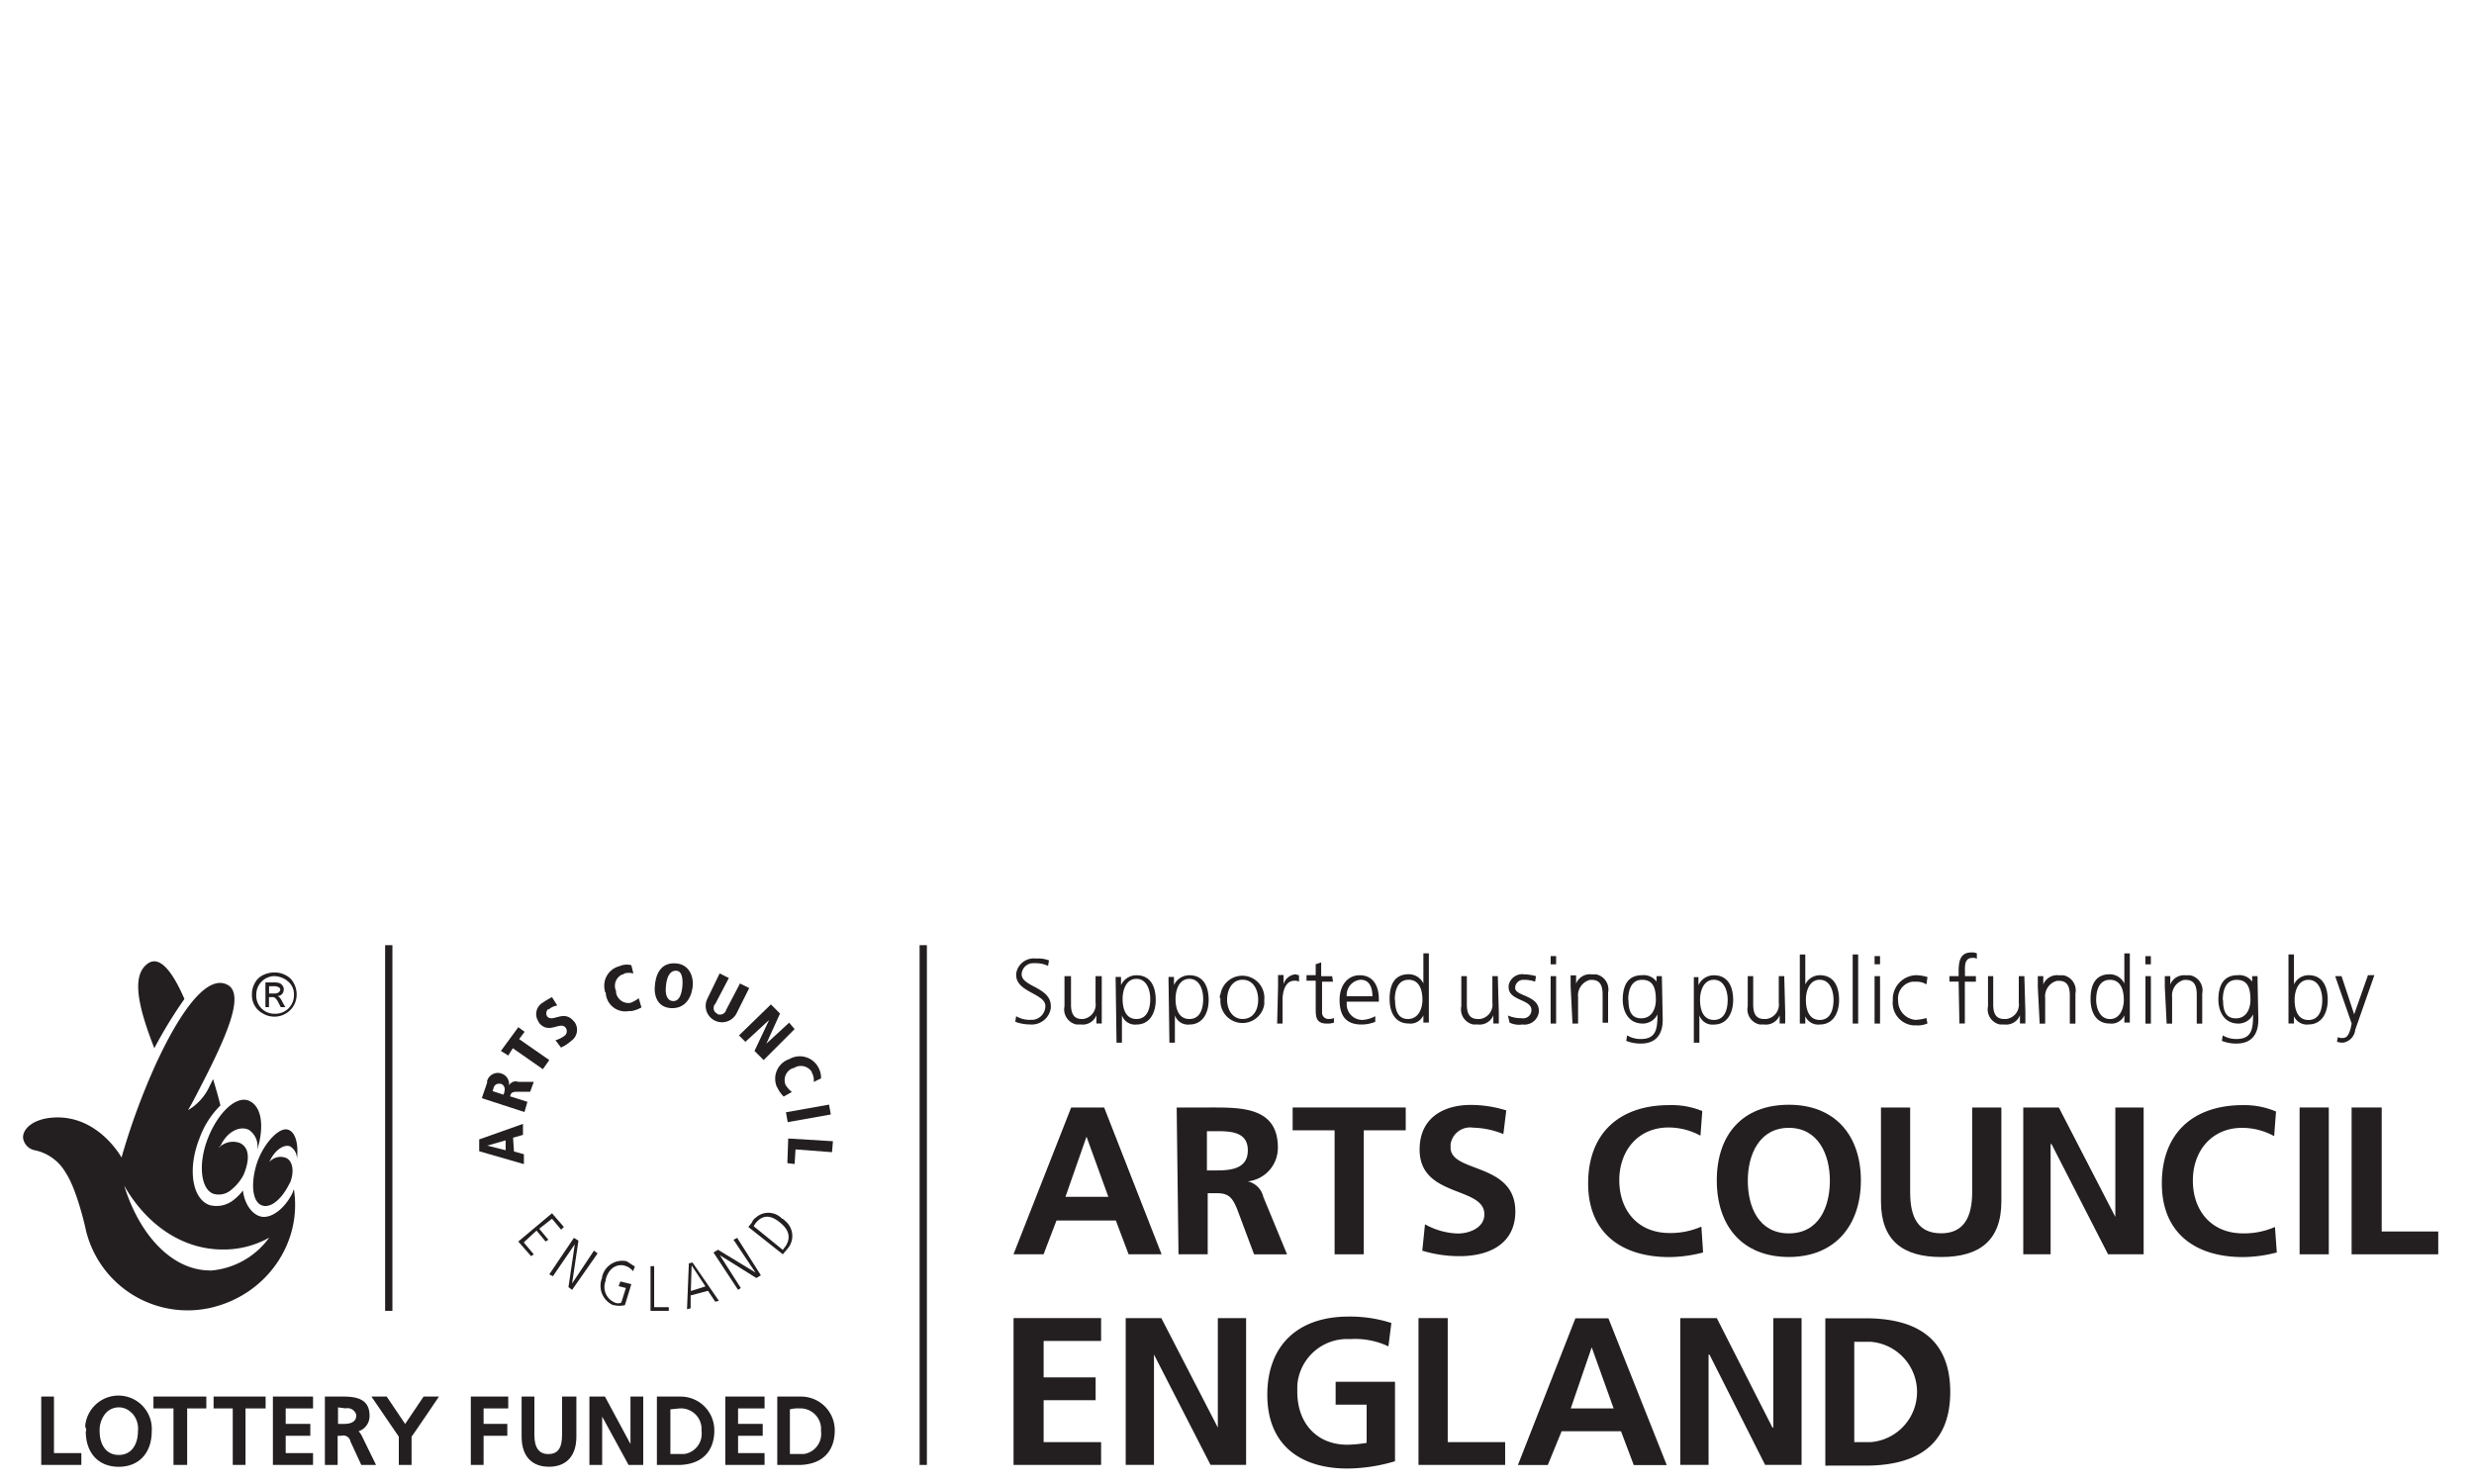 <svg id="Logo" xmlns="http://www.w3.org/2000/svg" viewBox="0 0 750 450"><defs><style>.cls-1{fill:#231f20;}.cls-2{fill:none;}</style></defs><title>lottery_eps_black750x450</title><polygon class="cls-1" points="15.82 423.48 12.5 423.48 12.5 444.21 24.66 444.21 24.66 440.63 16.36 440.63 16.36 423.48 15.82 423.48"/><path class="cls-1" d="M26,434c0,6.63,3.87,10.78,10,10.78S46,440.58,46,434a10.11,10.11,0,1,0-20.18-1.4,2.07,2.07,0,0,1,.28,1.4m13.83-5.59A6.87,6.87,0,0,1,41.82,434c0,3.59-1.66,7.19-5.81,7.19S30.2,437.6,30.2,434a8,8,0,0,1,1.94-5.59,5.35,5.35,0,0,1,7.56-.17l0.17,0.17"/><polygon class="cls-1" points="62.27 423.48 46.52 423.48 46.52 427.08 52.59 427.08 52.59 444.21 56.74 444.21 56.74 427.08 62.55 427.08 62.55 423.48 62.27 423.48"/><polygon class="cls-1" points="79.96 423.48 64.75 423.48 64.75 427.08 70.56 427.08 70.56 444.21 74.43 444.21 74.43 427.08 80.52 427.08 80.52 423.48 79.96 423.48"/><polygon class="cls-1" points="94.34 423.48 82.73 423.48 82.73 444.21 94.9 444.21 94.9 440.63 86.61 440.63 86.61 435.38 94.07 435.38 94.07 431.77 86.61 431.77 86.61 427.08 94.9 427.08 94.9 423.48 94.34 423.48"/><path class="cls-1" d="M99.05,423.49H98.49v20.74h3.87v-8.85h1.1a2.22,2.22,0,0,1,2.75,1.51l0,0.15,3.32,7.19H114l-4.19-8.57a5.78,5.78,0,0,0-1.1-1.66,4.82,4.82,0,0,0,3.32-4.71c0-5.25-4.19-5.81-8.3-5.81H99.05Zm5.59,3.59A2.79,2.79,0,0,1,108,429v0.28c0,1.66-1.4,2.49-3.59,2.49h-1.94v-5l2.21,0.28h0Z"/><path class="cls-1" d="M132,423.49h-3.59l-5.59,8.3-5.59-8.3H112.6l8.3,12.16v8.57h3.87v-8.57c0.28-.28,8.3-12.16,8.3-12.16h-1Z"/><polygon class="cls-1" points="153.51 423.48 142.73 423.48 142.73 444.21 146.6 444.21 146.6 435.38 153.79 435.38 153.79 431.77 146.6 431.77 146.6 427.08 154.07 427.08 154.07 423.48 153.51 423.48"/><path class="cls-1" d="M173.71,423.49h-3.32v11.62c0,4.19-1.4,5.81-4.19,5.81S162,439,162,435.11V423.49h-3.87v12.16c0,5.81,3,9.12,8.3,9.12s8.3-3.32,8.3-9.12V423.49h-1Z"/><path class="cls-1" d="M194.45,423.49h-3.32v14.38l-7.74-14.38h-4.71v20.74h3.87V429.57l8,14.65H195V423.49h-0.54Z"/><path class="cls-1" d="M199.7,423.49h-0.56v20.74h6.35c7,0,11.06-3.87,11.06-10.5a10.21,10.21,0,0,0-10.18-10.24H199.7Zm6.35,3.59a6.26,6.26,0,0,1,6.62,5.87q0,0.11,0,.22V434a6.17,6.17,0,0,1-5.25,6.91h-4.19V427.36l2.79-.28h0Z"/><polygon class="cls-1" points="231.22 423.48 219.88 423.48 219.88 444.21 231.78 444.21 231.78 440.63 223.75 440.63 223.75 435.38 231.22 435.38 231.22 431.77 223.75 431.77 223.75 427.08 231.78 427.08 231.78 423.48 231.22 423.48"/><path class="cls-1" d="M236.19,423.49h-0.56v20.74H242c7,0,11.06-3.87,11.06-10.5a10.21,10.21,0,0,0-10.18-10.24h-6.68Zm6.09,3.59a6.26,6.26,0,0,1,6.62,5.87q0,0.11,0,.22V434a6.17,6.17,0,0,1-5.25,6.91h-4.19V427.36a9.41,9.41,0,0,1,2.86-.28h-0.06Z"/><path class="cls-1" d="M158.54,344.13V340.8l-13.27,4.71v3.59L158.82,353v-3l-3-.82-0.28-4.19Zm-5.25,1.66v3l-5.59-1.4h0Z"/><path class="cls-1" d="M159,337.21l0.89-3.1-5.25-1.66c0.28-1.1.56-1.4,2.49-1.4h3.59l1.1-3h-4.72a2.26,2.26,0,0,0-2.79,1.1h0a3.35,3.35,0,0,0-2.21-3.59,3.39,3.39,0,0,0-4.36,2l-0.07.2v0.56L146.06,333Zm-9.68-6.35,0.28-.82a1.66,1.66,0,0,1,1.88-1.41h0.34a1.75,1.75,0,0,1,1.1,2.21v0.28l-0.28.82Z"/><polygon class="cls-1" points="164.57 324.21 166.52 321.45 157.38 315.09 159.04 312.87 157.12 311.49 151.85 318.68 154.07 320.07 155.46 317.86 164.57 324.21"/><path class="cls-1" d="M167.34,302.37a24.32,24.32,0,0,0-2.79,1.66,4,4,0,0,0-1.45,5.5l0.05,0.09c0,0.28.28,0.28,0.28,0.56,3,3.59,6.35-.56,8,1.4a1.75,1.75,0,0,1-.24,2.46l0,0h0a8.64,8.64,0,0,1-2.79,1.4l1.66,2.21a11.42,11.42,0,0,0,3-1.94,4.09,4.09,0,0,0,1.21-5.66l-0.1-.15-0.28-.28c-3-3.59-6.35.56-8-1.4a1.72,1.72,0,0,1,.28-2.21h0.28a5,5,0,0,1,2.49-1.1Z"/><path class="cls-1" d="M191.4,292.69a5.39,5.39,0,0,0-3.59.28,6.1,6.1,0,0,0-4.45,7.4l0,0.07a0.56,0.56,0,0,0,.28.56,5.91,5.91,0,0,0,7,5.59h0.82a9.9,9.9,0,0,0,3-1.1l-0.82-2.79a11.17,11.17,0,0,1-2.49,1.4,3.83,3.83,0,0,1-4.4-3.15l0-.18v-0.28a3.76,3.76,0,0,1,1.91-5h0a0.56,0.56,0,0,0,.56-0.28,4.71,4.71,0,0,1,2.79,0Z"/><path class="cls-1" d="M198.59,298.22c-0.56,3.87.82,7.19,4.71,7.47s6.09-2.49,6.63-6.09-1.1-7.19-5-7.47-5.81,2.21-6.35,6.09m3.32,0.56c0.28-2.49,1.1-4.43,3-4.43s2.21,2.49,1.94,5-1.1,4.43-3,4.19-2.21-2.49-1.94-4.71"/><path class="cls-1" d="M214.4,302.93a4.95,4.95,0,0,0,8.85,4.43h0l3.87-7.74-2.79-1.4-4.19,8a1.9,1.9,0,0,1-2.21,1.4,0.56,0.56,0,0,1-.56-0.28,1.82,1.82,0,0,1-.86-2.42l0-.07a0.27,0.27,0,0,1,.25-0.28h0l4.19-8-2.79-1.4Z"/><polygon class="cls-1" points="224.02 313.98 225.97 315.92 233.16 309.29 233.16 309.29 228.73 318.68 231.5 321.45 240.89 312.05 239.23 310.11 232.32 316.48 232.32 316.48 236.47 307.34 233.7 304.58 224.02 313.98"/><path class="cls-1" d="M248.91,327a6.56,6.56,0,0,0-.82-3.32,6.37,6.37,0,0,0-8.3-2.79c-0.28,0-.28.28-0.56,0.28a6.27,6.27,0,0,0-3.88,8l0,0a1,1,0,0,0,.28.56,9.93,9.93,0,0,0,1.94,2.79l2.49-1.4a7.46,7.46,0,0,1-1.94-2.21,3.88,3.88,0,0,1,2.21-5h0.28a3.87,3.87,0,0,1,5.25.82,1,1,0,0,1,.28.56,5,5,0,0,1,.56,2.79Z"/><rect class="cls-1" x="238.43" y="336.1" width="13.27" height="3.04" transform="translate(-55.31 48.1) rotate(-10.08)"/><polygon class="cls-1" points="238.95 345.23 238.69 352.7 240.89 352.97 241.17 348.54 252.23 349.38 252.51 346.06 238.95 345.23"/><polygon class="cls-1" points="157.12 376.47 160.99 380.9 161.81 380.35 158.77 376.75 162.65 373.16 165.41 376.47 166.24 375.93 163.47 372.6 167.34 369.56 170.11 372.88 170.94 372.06 167.34 367.9 157.12 376.47"/><polygon class="cls-1" points="166.52 386.43 167.62 386.99 174.25 377.31 174.25 377.31 172.33 390.3 173.43 391.13 181.17 380.07 180.06 379.24 173.43 389.19 173.43 389.19 175.36 376.19 173.97 375.37 166.52 386.43"/><path class="cls-1" d="M187.53,390l2.21,0.56-1.4,4.43a2.36,2.36,0,0,1-1.94,0,5.1,5.1,0,0,1-2.79-6.63V388c1.1-4.19,4.19-4.71,5.81-4.19a5,5,0,0,1,2.49,1.66l0.56-1.4L190,382.46a6.27,6.27,0,0,0-7.47,4.71v0.28a6.41,6.41,0,0,0,3.32,8.3h0.28a6.75,6.75,0,0,0,3.32,0l1.94-6.35-3.32-.82Z"/><polygon class="cls-1" points="197.21 397.49 202.74 397.49 202.74 396.38 198.31 396.38 198.31 383.94 197.21 383.94 197.21 397.49"/><path class="cls-1" d="M208.27,397l1.1-.28v-3.91l5.25-1.4,2.21,3.32,1.1-.28-8-11.62-1.1.28Zm1.4-13.27h0l4.19,6.35-4.43,1.4Z"/><polygon class="cls-1" points="223.75 391.13 224.58 390.57 218.22 380.62 218.22 380.62 229.28 387.53 230.66 386.71 223.48 375.37 222.36 375.93 229.01 385.87 229.01 385.87 217.67 378.97 216.29 379.79 223.75 391.13"/><path class="cls-1" d="M237.31,380.35l1.4-1.66a5.89,5.89,0,0,0-.51-8.32l-0.31-.26a1.4,1.4,0,0,0-.82-0.56,5.68,5.68,0,0,0-8-.28,2.79,2.79,0,0,0-1.1,1.4l-1.1,1.4Zm-8.85-8.53L229,371c2.79-3.59,5.81-1.66,7.47-.28,2.79,2.21,3.32,4.71,1.66,7.19l-0.82,1.1Z"/><path class="cls-1" d="M83.29,294.9a6.56,6.56,0,0,1,3.32.82,5.43,5.43,0,0,1,2.49,2.49,7,7,0,0,1,0,6.63,6.81,6.81,0,0,1-9.3,2.55l-0.1-.06a6.21,6.21,0,0,1-3.32-5.81,6.56,6.56,0,0,1,.82-3.32,5.43,5.43,0,0,1,2.49-2.49,7.65,7.65,0,0,1,3.59-.82m0,1.1a5.59,5.59,0,0,0-5.59,5.58q0,0.11,0,.23A5.45,5.45,0,0,0,83,307.4h0.52a5.59,5.59,0,0,0,5.59-5.58q0-.11,0-0.23a5,5,0,0,0-1.66-3.87A6.65,6.65,0,0,0,83.23,296m-1.66,9.4h-1.1v-7.5h2.49a4.71,4.71,0,0,1,1.94.28,2.35,2.35,0,0,1,.82.82,1.4,1.4,0,0,1,.28,1.1,1.89,1.89,0,0,1-1.83,1.94H84.05a1.4,1.4,0,0,1,.82.56,6,6,0,0,1,.82,1.4l0.82,1.4h-1.4l-0.56-1.1a5.78,5.78,0,0,0-1.1-1.66,1.4,1.4,0,0,0-1.1-.28H81.54v3h0Zm0-6.35v2.21H83a2.49,2.49,0,0,0,1.4-.28,1.4,1.4,0,0,0,.56-0.82,0.78,0.78,0,0,0-.56-0.82,2.49,2.49,0,0,0-1.4-.28h-1.4Z"/><path class="cls-1" d="M66.37,348a6,6,0,0,1,6.35-1.4c3,1.4,3,5.25,1.1,9.68a14.06,14.06,0,0,1-3.55,4.37A5.75,5.75,0,0,1,64.7,362c-3.87-1.4-4.71-9.12-1.66-16.87s8.57-13,12.44-11.34,4.71,7.74,2.49,14.93a6,6,0,0,0-2.49-6.09c-2.79-1.4-6.63.56-8.57,4.71l-0.56.56"/><path class="cls-1" d="M89.92,352.14c0.82-5.59-.56-9.68-3.32-9.68s-7.47,5.25-9.12,11.62-0.56,11.62,3,11.62c2.21,0,4.71-2.21,6.63-5.59L88,358.46c1.4-3.59.56-6.91-1.66-7.47a4.5,4.5,0,0,0-4.71,1.4l0.28-.56c1.4-3,4.19-5,6.09-4.19a4.32,4.32,0,0,1,1.94,4.43"/><path class="cls-1" d="M55.91,302.93c-3.59-8.3-7.47-13.27-11.06-10.78-4.71,3.32-3.59,11.62,1.94,25.71a134.38,134.38,0,0,1,9.12-14.93"/><path class="cls-1" d="M89.09,360.65c-0.28.56-.28,0.82-0.56,1.4C86.33,366.23,82.95,369,80,369s-5.81-3.32-6.35-8a15.85,15.85,0,0,1-3,3,8.27,8.27,0,0,1-7.19,1.4c-5.25-1.94-6.63-11.06-3-20.18a26.74,26.74,0,0,1,6.35-10c-0.56-2.49-1.4-5.25-2.21-8l-1.1,2.21A16.1,16.1,0,0,1,57,336.63c1.66-2.79,3-5.59,4.43-8.3,7.19-14.1,12.72-26.53,7.74-29.59-6.63-3.87-15.21,9.4-21.84,23.74A206.68,206.68,0,0,0,36.84,351s-6.63-12.16-19.36-12.16c-6.63,0-10.5,3-10.5,6.09a4.41,4.41,0,0,0,3.59,3.87,14.09,14.09,0,0,1,9.4,6.91c3,4.43,5.59,14.93,6.09,17.41a31.7,31.7,0,0,0,38.28,23.33l0.43-.11c16.31-4.19,26.83-19.63,24.33-35.67M63.65,385.24c-11.34,0-21.3-10.5-26-25.71,6.63,11.62,17.41,19.36,29.86,19.36a28.18,28.18,0,0,0,14.1-3.59,24.31,24.31,0,0,1-18,10"/><rect class="cls-1" x="116.75" y="286.61" width="2.21" height="110.88"/><path class="cls-1" d="M329.38,344.67h0L323,362.92h13Zm-4.65-8.84h10l17.41,44.52h-10l-3.87-10.24h-18l-3.91,10.24h-9.12Z"/><path class="cls-1" d="M365.88,354.91h3c4.43,0,9.4-.56,9.4-6.09s-5-5.81-9.4-5.81h-3v11.88h0Zm-9.12-19.08h9.68c9.68,0,20.95-.28,20.95,12.16a10.21,10.21,0,0,1-9.12,10.24h0a6.27,6.27,0,0,1,4.71,4.71l7.19,17.41h-10L375,366.53c-1.4-3.32-2.49-4.71-6.09-4.71h-2.79v18.53h-8.85l-0.56-44.52h0.1Z"/><polygon class="cls-1" points="404.59 342.75 391.87 342.75 391.87 335.83 426.15 335.83 426.15 342.75 413.43 342.75 413.43 380.35 404.59 380.35 404.59 342.75"/><path class="cls-1" d="M455.75,343.89a25.67,25.67,0,0,0-9.12-1.94,6,6,0,0,0-6.88,5l0,0.21V348c0,7.74,19.63,4.43,19.63,19.36,0,9.68-7.74,13.55-16.87,13.55a38.78,38.78,0,0,1-11.34-1.66l0.82-8a21.58,21.58,0,0,0,10,2.79c3.32,0,8-1.66,8-5.81,0-8.57-19.63-5-19.63-19.63,0-10,7.74-13.55,15.49-13.55a36.51,36.51,0,0,1,10.78,1.66Z"/><path class="cls-1" d="M516.3,379.79a41.5,41.5,0,0,1-10.24,1.4c-14.38,0-24.61-7.19-24.61-22.34s9.4-23.74,24.61-23.74a24.58,24.58,0,0,1,10,1.8l-0.56,7.47a20.18,20.18,0,0,0-9.68-2.49c-9.12,0-14.93,6.91-14.93,16s5.59,16,15.21,16a23.29,23.29,0,0,0,9.68-1.94Z"/><path class="cls-1" d="M542.29,374c9.12,0,12.44-8,12.44-16s-3.59-16-12.44-16-12.44,8-12.44,16,3.32,16,12.44,16m0-39c14.1,0,21.84,9.4,21.84,22.94s-7.74,23.22-21.84,23.22-21.84-9.4-21.84-23.22S528.18,335,542.29,335"/><path class="cls-1" d="M570.22,335.83h8.85v25.71c0,7.74,2.49,12.44,9.4,12.44s9.4-5,9.4-12.44V335.83h8.85v28.47c0,11.88-6.63,16.87-18.25,16.87s-18.25-5-18.25-16.87V335.83h0Z"/><polygon class="cls-1" points="613.36 335.83 624.14 335.83 641.27 369.01 641.27 369.01 641.27 335.83 649.85 335.83 649.85 380.35 639.06 380.35 621.91 346.89 621.65 346.89 621.65 380.35 613.36 380.35 613.36 335.83"/><path class="cls-1" d="M690.22,379.79a41.5,41.5,0,0,1-10.24,1.4c-14.38,0-24.61-7.19-24.61-22.34s9.4-23.74,24.61-23.74a24.58,24.58,0,0,1,10,1.94l-0.56,7.47A20.18,20.18,0,0,0,679.7,342c-9.12,0-14.93,6.91-14.93,16s5.59,16,15.21,16a23.29,23.29,0,0,0,9.68-1.94Z"/><rect class="cls-1" x="697.13" y="335.83" width="8.85" height="44.52"/><polygon class="cls-1" points="712.9 335.83 722.02 335.83 722.02 373.43 739.16 373.43 739.16 380.35 712.9 380.35 712.9 335.83"/><polygon class="cls-1" points="307.26 399.69 333.8 399.69 333.8 406.62 316.38 406.62 316.38 417.67 332.14 417.67 332.14 424.59 316.38 424.59 316.38 437.3 333.8 437.3 333.8 444.21 307.26 444.21 307.26 399.69"/><polygon class="cls-1" points="341.26 399.69 352.06 399.69 369.19 432.89 369.19 432.89 369.19 399.69 377.76 399.69 377.76 444.21 366.98 444.21 349.83 410.75 349.83 410.75 349.83 444.21 341.26 444.21 341.26 399.69"/><path class="cls-1" d="M420.9,408.27a23.61,23.61,0,0,0-11.62-2.21,15.14,15.14,0,0,0-16,14.1v1.93c0,9.12,5.59,16,15.21,16a41.25,41.25,0,0,0,5.81-.56V425.95h-9.4V419h18V443.1a51.88,51.88,0,0,1-14.38,2.21c-14.38,0-24.33-7.19-24.33-22.34s9.4-23.74,24.61-23.74a41.13,41.13,0,0,1,13,1.94Z"/><polygon class="cls-1" points="430.02 399.69 438.88 399.69 438.88 437.3 456.29 437.3 456.29 444.21 430.02 444.21 430.02 399.69"/><path class="cls-1" d="M482.53,408.55h0l-6.35,18.53h13Zm-4.94-8.8h10l17.69,44.52h-10L491.41,434h-18l-4.19,10.24h-9.06Z"/><polygon class="cls-1" points="509.38 399.69 520.45 399.69 537.32 432.89 537.58 432.89 537.58 399.69 546.15 399.69 546.15 444.21 535.1 444.21 518.23 410.75 517.96 410.75 517.96 444.21 509.38 444.21 509.38 399.69"/><path class="cls-1" d="M562.13,437.3h5a15.26,15.26,0,0,0,0-30.42h-5V437.3Zm-8.78-37.55h12.16c13.55,0,25.71,4.71,25.71,22.34s-12.16,22.34-25.71,22.34H553.35V399.75h0Z"/><path class="cls-1" d="M709.85,296h-1.94l5,14.36-0.28,1.4c-0.56,1.94-1.1,3-2.49,3a2.49,2.49,0,0,1-1.4-.28l-0.28,1.4a4.71,4.71,0,0,0,1.94.28,4.41,4.41,0,0,0,3.59-3.87l5.81-16.59h-1.94l-4.19,11.88h0ZM704,303.21c0,2.79-.82,6.09-4.19,6.09s-4.19-3.32-4.19-6.09,1.1-6.09,4.19-6.09,4.19,3.32,4.19,6.09m-10.24,7.16h1.66v-2.21h0a4.27,4.27,0,0,0,4.43,2.49c3.87,0,5.81-3.32,5.81-7.47s-1.66-7.47-5.81-7.47a4.93,4.93,0,0,0-4.43,2.79h0v-9.08h-1.66v20.95h0ZM684.41,296h-1.66v1.66h0a4.79,4.79,0,0,0-4.43-1.94c-4.19,0-5.81,3-5.81,7.47,0,3,1.4,7.19,6.09,7.19a4.93,4.93,0,0,0,4.43-2.79h0c0,4.19-.28,7.47-5,7.47a7.81,7.81,0,0,1-4.19-1.1l-0.28,1.66a11.47,11.47,0,0,0,4.43.82c5,0,6.63-3.32,6.63-7.19L684.37,296h0Zm-10.56,7.21c0-2.79.82-6.09,4.19-6.09s4.19,2.49,4.19,6.09c0,2.49-1.1,5.59-4.43,5.59s-3.87-2.79-3.87-5.59m-17.18,7.18h1.73v-8a4.87,4.87,0,0,1,3.59-5.25h0.56c2.49,0,3.32,1.66,3.32,4.43v8.84h1.66v-9.12a4.68,4.68,0,0,0-3.62-5.54l-0.25,0h-1.1a4.48,4.48,0,0,0-4.71,2.79h0V296h-1.66v3.32l0.56,11.06h-0.08Zm-4.71-20.46h-1.66v2.49h1.66v-2.49Zm-1.65,20.46h1.66V296H650.4v14.38Zm-14.93-7.19c0-2.79.82-6.09,4.19-6.09s4.19,3.32,4.19,6.09c0,2.49-1.1,5.81-4.19,5.81s-4.19-3.32-4.19-5.81m10.24-14.1H644v9.12h0a4.93,4.93,0,0,0-4.43-2.79c-4.19,0-5.81,3-5.81,7.47s1.94,7.47,5.81,7.47a4.27,4.27,0,0,0,4.43-2.49h0v2.21h1.66V289.12h0v0Zm-27.39,21.3H620v-7.74a4.87,4.87,0,0,1,3.59-5.25h0.56c2.49,0,3.32,1.66,3.32,4.43v8.56h1.7v-9.12a4.68,4.68,0,0,0-3.62-5.54l-0.25,0h-1.16a4.48,4.48,0,0,0-4.71,2.79h0V296h-1.66v3.32l0.56,11.06h0ZM613.62,296H612v8a4.41,4.41,0,0,1-3.79,5h-0.64c-2.49,0-3.32-1.66-3.32-4.43V296h-1.58v9.12a4.68,4.68,0,0,0,3.62,5.54l0.25,0h1.1a4.48,4.48,0,0,0,4.71-2.79h0v2.49H614v-3.32L613.69,296h-0.07ZM594,310.37h1.65V297.67H599V296h-3.32v-1.1c0-1.66-.28-4.43,2.21-4.43a2.07,2.07,0,0,1,1.4.28v-1.66a3.51,3.51,0,0,0-1.66-.28c-3.59,0-3.87,3-3.87,6.09V296h-2.79v1.66h2.79L594,310.39h0Zm-9.68-14.1a13.88,13.88,0,0,0-3.32-.56,7.26,7.26,0,0,0-7.19,6.91v0.82a6.81,6.81,0,0,0,6.09,7.47h0.82a7.58,7.58,0,0,0,3.59-.56L584,308.7a13.88,13.88,0,0,1-3.32.56,5.74,5.74,0,0,1-5.25-5.81h0a5.11,5.11,0,0,1,4.35-5.77l0.36,0H581a5.59,5.59,0,0,1,3,.82Zm-14.38-6.35h-1.66v2.49h1.66v-2.49h0Zm-1.66,20.46h1.66V296h-1.66v14.38h0Zm-6.63,0h1.66V289.43h-1.66v20.95h0Zm-5.81-7.19c0,2.79-.82,6.09-4.19,6.09s-4.19-3.32-4.19-6.09,1.1-6.09,4.19-6.09,4.19,3.32,4.19,6.09m-10.22,7.19h1.66v-2.21h0a4.27,4.27,0,0,0,4.43,2.49c3.87,0,5.81-3.32,5.81-7.47s-1.66-7.47-5.81-7.47a4.93,4.93,0,0,0-4.43,2.79h0v-9.08h-1.66v20.95h0ZM540.9,296h-1.66v8a4.41,4.41,0,0,1-3.79,5h-0.64c-2.49,0-3.32-1.66-3.32-4.43V296h-1.66v9.12a4.68,4.68,0,0,0,3.62,5.54l0.25,0h1.1a4.48,4.48,0,0,0,4.71-2.79h0v2.49h1.68v-3.32L540.9,296h0Zm-17.15,7.19c0,2.79-.82,6.09-4.19,6.09s-4.19-3.32-4.19-6.09,1.1-6.09,4.19-6.09,4.19,3.32,4.19,6.09m-10.24,13h1.66v-8.3h0a4.19,4.19,0,0,0,4.43,2.79c3.87,0,5.81-3.32,5.81-7.47s-1.66-7.47-5.81-7.47a5.11,5.11,0,0,0-4.71,3h0V296.3h-1.4v19.91h0v0ZM503.84,296h-1.66v1.66h0a4.79,4.79,0,0,0-4.43-1.94c-4.19,0-5.81,3-5.81,7.47,0,3,1.4,7.19,6.09,7.19a4.93,4.93,0,0,0,4.43-2.79h0c0,4.19-.28,7.47-5,7.47a7.81,7.81,0,0,1-4.19-1.1L493,315.62a11.47,11.47,0,0,0,4.43.82c5,0,6.63-3.32,6.63-7.19L503.8,296h0ZM493.6,303.2c0-2.79.82-6.09,4.19-6.09s4.19,2.49,4.19,6.09c0,2.49-1.1,5.59-4.43,5.59s-3.87-2.79-3.87-5.59m-16.94,7.18h1.66v-8a4.87,4.87,0,0,1,3.59-5.25h0.53c2.49,0,3.32,1.66,3.32,4.43v8.57h1.66V301a4.68,4.68,0,0,0-3.62-5.54l-0.25,0h-1.12a4.48,4.48,0,0,0-4.71,2.79h0v-2.49h-1.66V299l0.56,11.34h0Zm-5-20.46h-1.66v2.49h1.66v-2.49h0Zm-1.66,20.46h1.66V296h-1.66v14.38h0Zm-12.44-.28a6.63,6.63,0,0,0,3.87.56,4.41,4.41,0,0,0,5-3.79v-0.36c0-4.71-7.19-4.43-7.19-6.91a2.47,2.47,0,0,1,2.46-2.49h0.59a9.94,9.94,0,0,1,3,.56l0.28-1.66a14,14,0,0,0-3.59-.56,4.19,4.19,0,0,0-4.71,3.34v0.56c0,4.19,6.91,3.59,6.91,6.91a2.5,2.5,0,0,1-3,2.49H461a9.78,9.78,0,0,1-3.87-.82ZM454.08,296h-1.66v8a4.41,4.41,0,0,1-3.79,5H448c-2.49,0-3.32-1.66-3.32-4.43V296H443v9.12a4.68,4.68,0,0,0,3.62,5.54l0.25,0H448a4.48,4.48,0,0,0,4.71-2.79h0v2.49h1.66v-3.32L454.07,296h0Zm-31.24,7.19c0-2.79.82-6.09,4.19-6.09s4.19,3.32,4.19,6.09c0,2.49-1.1,5.81-4.43,5.81s-3.87-3.32-3.87-5.81m10.24-14.1H431.5v9.12h0a4.93,4.93,0,0,0-4.43-2.79c-4.19,0-5.81,3-5.81,7.47s1.94,7.47,5.81,7.47a4.27,4.27,0,0,0,4.43-2.49h0v2.21h1.66V289.12h0v0Zm-24.89,13a4.62,4.62,0,0,1,4.19-5c2.79,0,3.59,2.49,3.59,5h-7.78Zm8.57,6.09a9,9,0,0,1-3.87,1.1,4.73,4.73,0,0,1-4.71-4.76q0-.11,0-0.22v-0.56H418v-0.82c0-3.87-1.66-7.19-5.81-7.19-3.59,0-6.09,3-6.09,7.47s1.66,7.47,6.63,7.47a11.09,11.09,0,0,0,4.19-.82v-1.66h0Zm-13-12.16h-3.32v-4.19l-1.66.56v3.32h-2.79v1.66h2.79v8.3c0,2.49,0,4.71,3.32,4.71a6.09,6.09,0,0,0,2.21-.28v-1.4a3.51,3.51,0,0,1-1.66.28,1.89,1.89,0,0,1-1.94-1.83s0-.08,0-0.11v-9.36h3.32L403.84,296h0Zm-16.69,14.37h1.66v-7.19c0-2.49.82-5.81,3.59-5.81a2.49,2.49,0,0,1,1.4.28v-1.94c-0.28,0-.82-0.28-1.1-0.28a4.19,4.19,0,0,0-3.59,3h0v-2.79h-1.66V299l-0.28,11.34h0v0ZM372,303.18c0-3.32,1.66-6.09,4.71-6.09s4.71,2.79,4.71,6.09-1.66,5.81-4.71,5.81S372,306.2,372,303.18M370,302.9a6.69,6.69,0,0,0,13.27,1.66v-1.4A6.69,6.69,0,0,0,370,301.51a1.23,1.23,0,0,0,0,1.4m-5.25,0c0,2.79-.82,6.09-4.19,6.09s-4.19-3.32-4.19-6.09,1.1-6.09,4.19-6.09,4.19,3.32,4.19,6.09m-10.24,13.27h1.66v-8.3h0a4.19,4.19,0,0,0,4.43,2.79c3.87,0,5.81-3.32,5.81-7.47s-1.66-7.47-5.81-7.47a5.11,5.11,0,0,0-4.71,3h0v-2.49h-1.66l0.28,19.91h0v0Zm-5.81-13.27c0,2.79-.82,6.09-4.19,6.09s-4.19-3.32-4.19-6.09,1.1-6.09,4.19-6.09,4.19,3.32,4.19,6.09m-10.24,13.27h1.66v-8.3h0a4.19,4.19,0,0,0,4.43,2.79c3.87,0,5.81-3.32,5.81-7.47s-1.66-7.47-5.81-7.47a5.11,5.11,0,0,0-4.71,3h0v-2.49H338.2l0.28,19.91h0v0ZM333.78,296h-1.66v8a4.41,4.41,0,0,1-3.79,5H328c-2.49,0-3.32-1.66-3.32-4.43V296H322.7v9.12a4.68,4.68,0,0,0,3.62,5.54l0.25,0h1.1a4.48,4.48,0,0,0,4.71-2.79h0v2.49H334V296h-0.27Zm-26,13.83a12.57,12.57,0,0,0,4.43.82,5.85,5.85,0,0,0,6.35-5v-0.56c0-5.81-8.85-5.81-8.85-9.68a3.51,3.51,0,0,1,3.66-3.34l0.2,0h0.56a8.52,8.52,0,0,1,3.59.82l0.28-1.66a8.78,8.78,0,0,0-3.87-.56,5.38,5.38,0,0,0-6.07,4.58l0,0.13v0.28c0,5.25,8.85,5.59,8.85,9.4a4.19,4.19,0,0,1-3.87,4.19h-0.56a8.11,8.11,0,0,1-4.43-1.1Z"/><rect class="cls-1" x="278.78" y="286.61" width="2.21" height="157.61"/><rect class="cls-2" x="-20.13" y="259.23" width="790.25" height="212.35"/></svg>